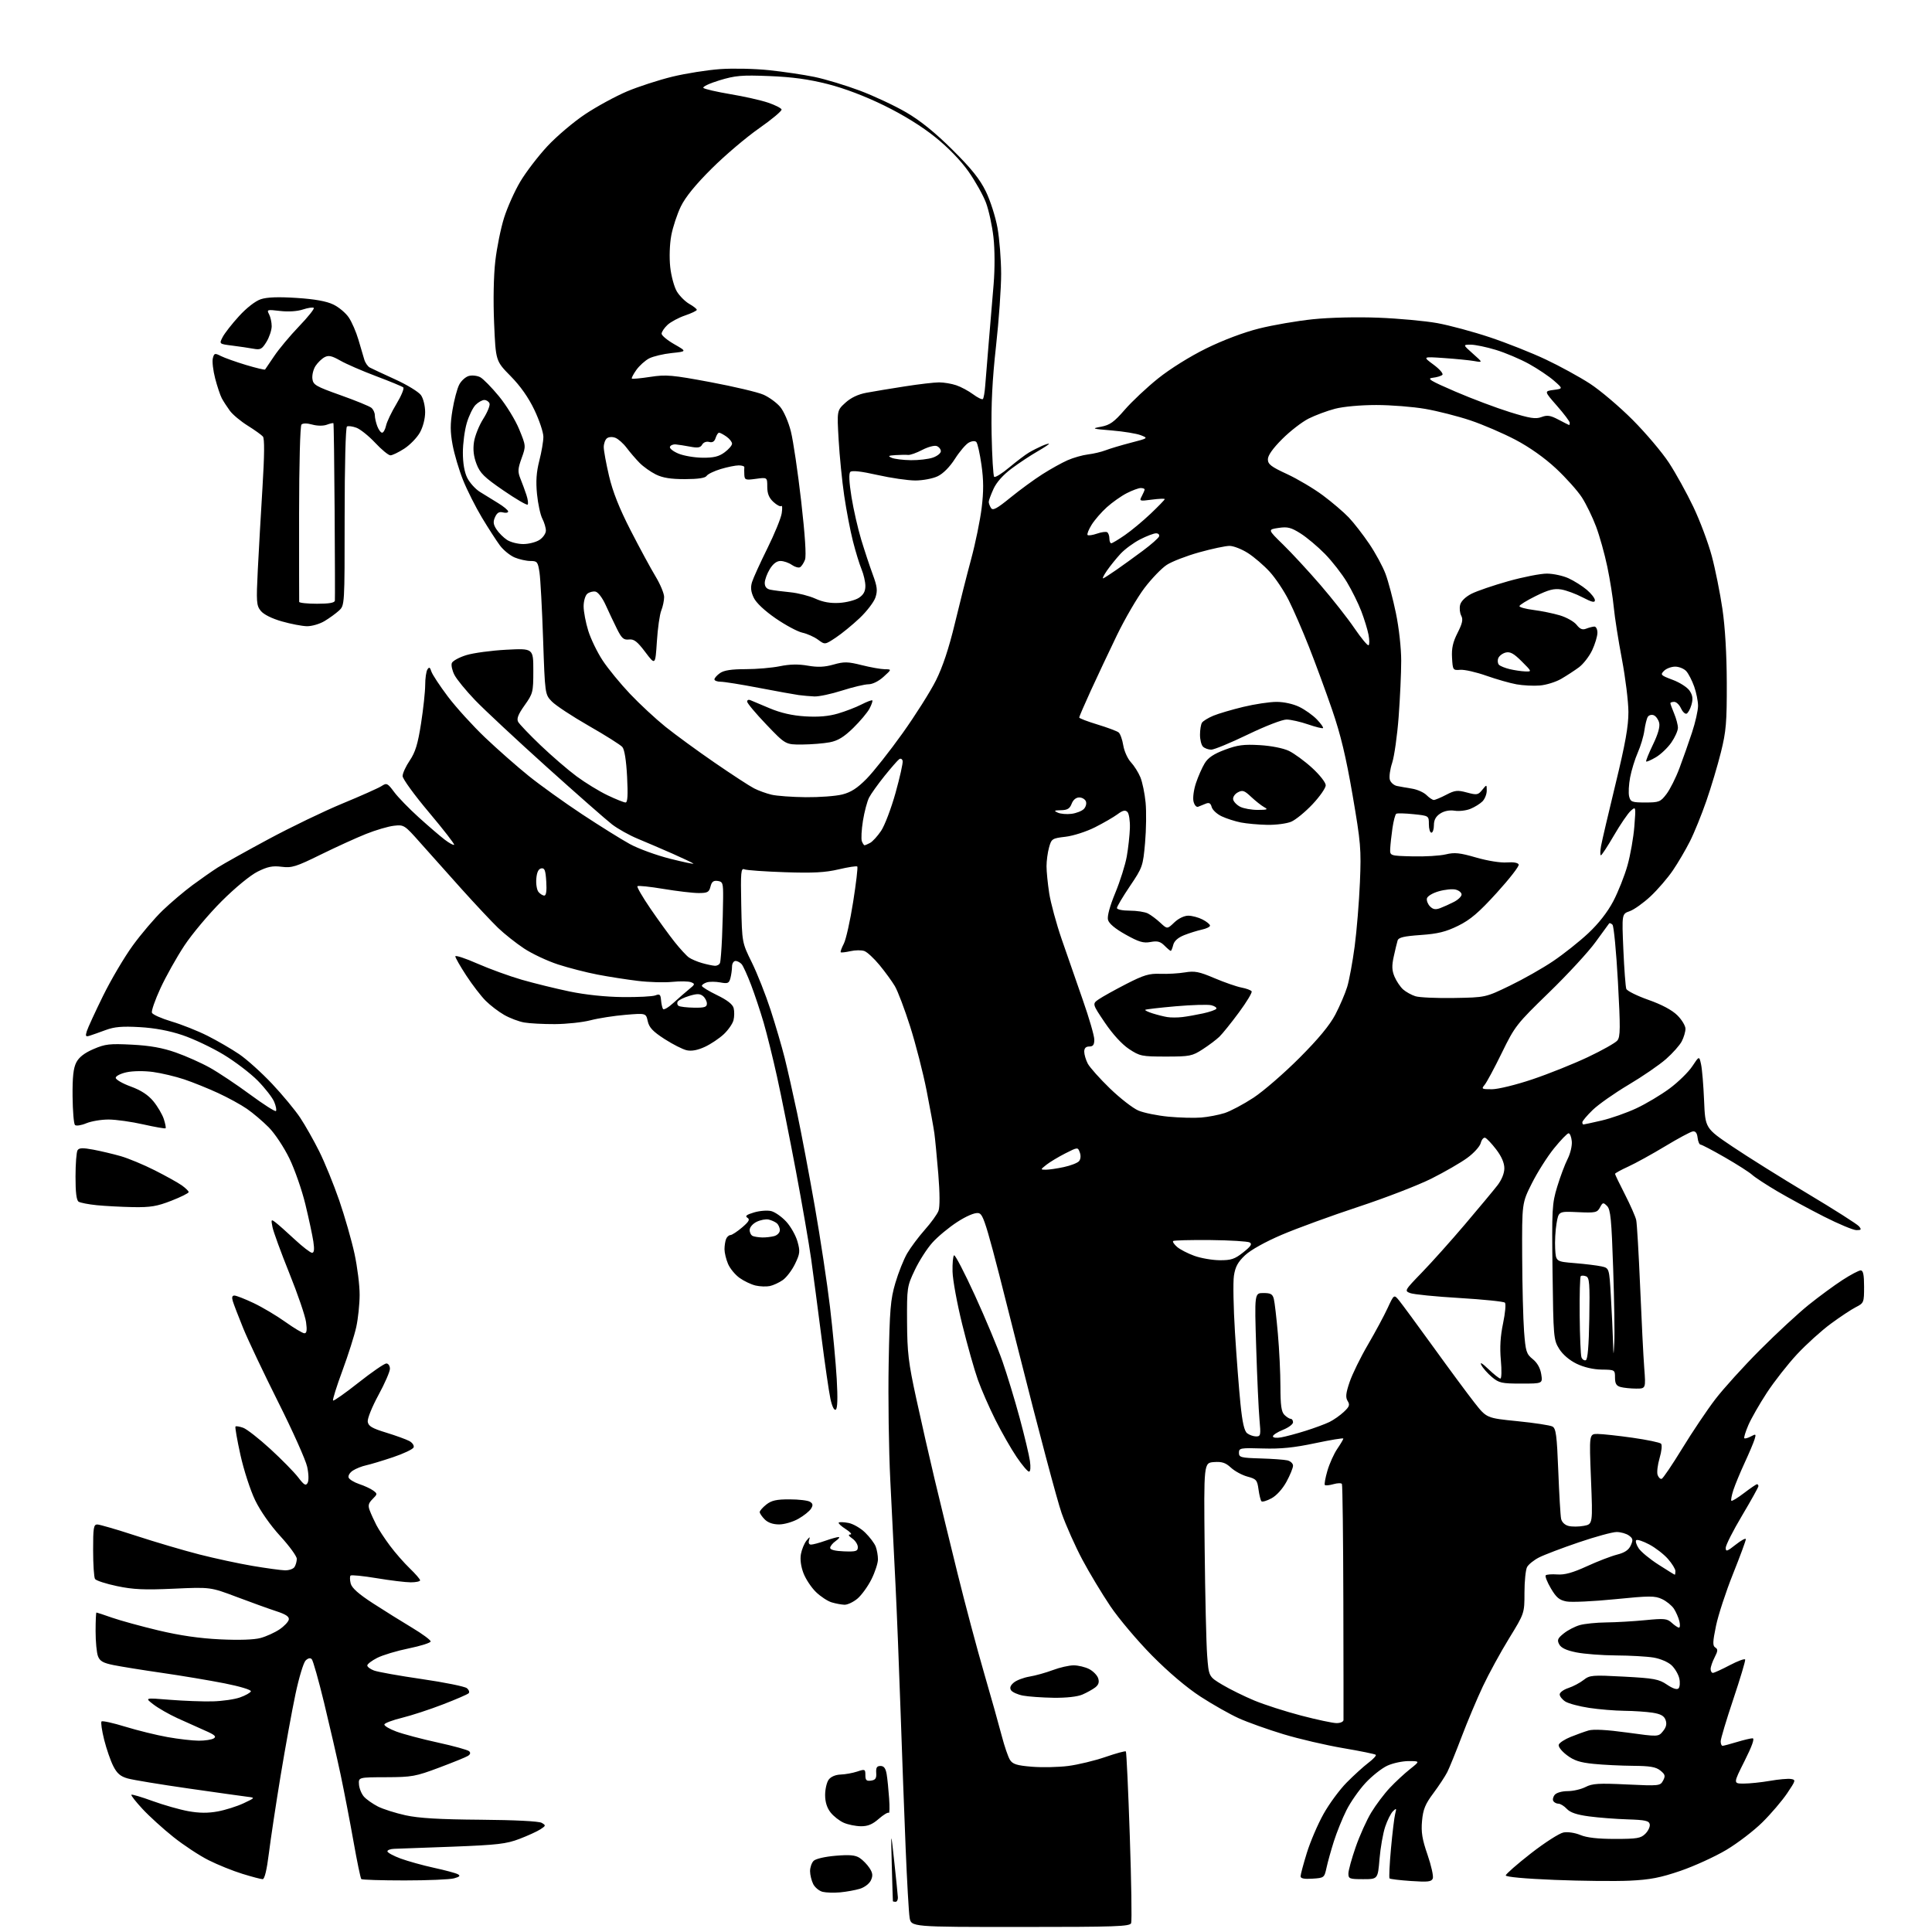 <?xml version="1.0" encoding="UTF-8" standalone="no"?>
<svg 
  version="1.1" 
  xmlns="http://www.w3.org/2000/svg" 
  xmlns:xlink="http://www.w3.org/1999/xlink" 
  xmlns:svg="http://www.w3.org/2000/svg"
  xmlns:rdf="http://www.w3.org/1999/02/22-rdf-syntax-ns#"
  xmlns:cc="http://creativecommons.org/ns#"
  xmlns:dc="http://purl.org/dc/elements/1.1/"
  viewBox="0 0 768 768"
  width="768"
  height="768"
>
<style>svg {background-color: white; }</style>"
<path stroke="none" fill="black" fill-rule="evenodd" d="M405.62,766.00C362.18,766.00 362.18,766.00 361.58,762.25C361.25,760.19 360.54,747.70 360.00,734.50C359.46,721.30 358.55,696.77 357.98,680.00C357.41,663.23 356.51,640.73 355.98,630.00C355.45,619.27 354.52,600.61 353.91,588.52C353.30,576.42 353.01,555.50 353.26,542.02C353.66,520.51 353.98,516.58 355.92,510.00C357.13,505.88 359.25,500.57 360.63,498.21C362.01,495.85 365.16,491.64 367.63,488.85C370.11,486.07 372.55,482.68 373.06,481.34C373.64,479.81 373.61,474.29 372.99,466.70C372.43,459.99 371.73,452.70 371.43,450.50C371.13,448.30 369.74,440.69 368.35,433.58C366.95,426.48 364.01,415.00 361.81,408.08C359.61,401.16 356.87,393.93 355.72,392.00C354.57,390.07 351.84,386.32 349.64,383.65C347.45,380.99 344.74,378.47 343.62,378.06C342.50,377.64 340.01,377.66 338.07,378.10C336.14,378.53 334.40,378.73 334.20,378.54C334.01,378.34 334.56,376.81 335.43,375.13C336.30,373.45 337.97,365.97 339.14,358.51C340.32,351.05 341.06,344.72 340.79,344.45C340.51,344.18 337.19,344.69 333.40,345.58C328.05,346.84 323.24,347.10 312.00,346.72C304.02,346.45 296.79,345.94 295.93,345.58C294.53,345.00 294.39,346.59 294.66,359.81C294.97,374.70 294.97,374.70 298.87,382.60C301.01,386.95 304.37,395.45 306.34,401.50C308.30,407.55 310.81,416.10 311.91,420.50C313.01,424.90 315.25,434.80 316.88,442.50C318.51,450.20 321.66,466.85 323.88,479.50C326.10,492.15 328.82,510.15 329.93,519.50C331.04,528.85 332.24,541.72 332.61,548.11C333.05,555.85 332.93,559.93 332.22,560.36C331.58,560.76 330.75,559.06 330.10,556.01C329.51,553.26 327.89,542.12 326.51,531.25C325.12,520.39 323.30,506.55 322.45,500.50C321.60,494.45 318.87,478.70 316.39,465.50C313.90,452.30 310.53,435.43 308.88,428.00C307.24,420.57 304.84,410.90 303.56,406.50C302.27,402.10 300.04,395.39 298.59,391.58C297.14,387.77 295.46,384.06 294.86,383.33C294.25,382.60 293.14,382.00 292.38,382.00C291.62,382.00 290.99,383.01 290.99,384.25C290.98,385.49 290.69,387.55 290.35,388.84C289.80,390.88 289.30,391.09 286.32,390.53C284.44,390.18 282.03,390.17 280.96,390.51C279.88,390.86 279.00,391.48 279.00,391.89C279.00,392.31 281.72,393.97 285.03,395.58C289.09,397.54 291.26,399.24 291.64,400.75C291.96,401.99 291.93,404.14 291.58,405.54C291.23,406.94 289.49,409.44 287.72,411.11C285.95,412.77 282.57,415.04 280.20,416.14C277.34,417.47 274.93,417.92 273.00,417.50C271.40,417.15 267.42,415.13 264.15,413.02C259.52,410.03 258.04,408.45 257.49,405.95C256.78,402.73 256.78,402.73 248.64,403.41C244.16,403.78 237.90,404.75 234.72,405.58C231.55,406.40 225.18,407.08 220.58,407.10C215.98,407.12 210.48,406.83 208.36,406.45C206.24,406.08 202.67,404.73 200.43,403.45C198.19,402.17 194.87,399.64 193.05,397.81C191.23,395.99 187.77,391.50 185.37,387.82C182.97,384.15 181.00,380.71 181.00,380.17C181.00,379.63 184.94,380.92 189.75,383.04C194.56,385.15 202.51,388.04 207.41,389.46C212.31,390.87 220.86,392.97 226.41,394.13C232.68,395.43 240.67,396.28 247.50,396.35C253.55,396.42 259.41,396.12 260.53,395.68C262.23,395.01 262.59,395.31 262.77,397.53C262.89,398.99 263.24,400.58 263.55,401.08C263.86,401.58 265.77,400.45 267.80,398.58C269.84,396.71 272.62,394.28 274.00,393.17C276.29,391.32 276.35,391.09 274.68,390.44C273.68,390.05 270.33,390.00 267.24,390.31C264.14,390.63 257.99,390.46 253.56,389.92C249.13,389.39 241.90,388.26 237.50,387.41C233.10,386.57 226.04,384.75 221.81,383.38C217.58,382.00 211.50,379.14 208.31,377.03C205.11,374.91 200.47,371.23 197.98,368.84C195.50,366.45 188.98,359.50 183.48,353.39C177.99,347.27 170.61,339.01 167.08,335.03C160.79,327.92 160.58,327.79 156.58,328.25C154.34,328.50 149.35,329.97 145.50,331.51C141.65,333.04 133.55,336.74 127.50,339.71C117.68,344.55 116.01,345.07 111.96,344.56C108.35,344.10 106.39,344.50 102.41,346.48C99.48,347.95 93.55,352.82 88.11,358.24C83.01,363.33 76.33,371.28 73.28,375.90C70.23,380.52 65.97,388.12 63.81,392.79C61.65,397.46 60.12,401.86 60.39,402.58C60.67,403.30 64.18,404.86 68.20,406.06C72.21,407.25 78.65,409.81 82.50,411.75C86.35,413.69 92.00,416.97 95.06,419.04C98.12,421.12 104.02,426.43 108.17,430.84C112.32,435.25 117.34,441.31 119.33,444.31C121.32,447.31 124.73,453.33 126.90,457.69C129.08,462.05 132.65,470.82 134.85,477.18C137.04,483.54 139.77,493.07 140.92,498.36C142.06,503.64 142.98,511.01 142.96,514.73C142.95,518.45 142.34,524.20 141.62,527.50C140.90,530.80 138.42,538.62 136.11,544.87C133.80,551.12 132.13,556.46 132.40,556.73C132.67,557.00 137.22,553.80 142.52,549.61C147.82,545.42 152.80,542.00 153.58,542.00C154.36,542.00 155.00,542.94 155.00,544.10C155.00,545.25 152.94,549.97 150.43,554.58C147.89,559.24 146.00,563.94 146.18,565.16C146.44,566.92 147.88,567.77 153.50,569.49C157.35,570.67 161.50,572.18 162.71,572.83C163.93,573.49 164.70,574.63 164.42,575.36C164.14,576.09 160.44,577.85 156.20,579.27C151.97,580.69 147.15,582.14 145.50,582.49C143.85,582.85 141.50,583.78 140.28,584.57C139.06,585.36 138.30,586.61 138.58,587.36C138.87,588.10 140.77,589.26 142.80,589.94C144.84,590.61 147.32,591.76 148.33,592.50C150.09,593.79 150.08,593.92 148.10,595.90C146.44,597.56 146.22,598.46 147.00,600.49C147.52,601.88 148.71,604.47 149.63,606.26C150.55,608.04 152.99,611.75 155.05,614.50C157.10,617.25 160.63,621.28 162.89,623.45C165.15,625.63 167.00,627.76 167.00,628.20C167.00,628.64 165.33,629.00 163.29,629.00C161.26,629.00 155.17,628.26 149.76,627.36C144.36,626.46 139.67,625.99 139.35,626.32C139.03,626.64 139.05,628.06 139.40,629.46C139.85,631.24 142.52,633.62 148.27,637.35C152.80,640.28 159.82,644.66 163.88,647.09C167.93,649.52 171.22,651.95 171.19,652.50C171.15,653.05 167.25,654.29 162.51,655.26C157.77,656.22 152.12,657.92 149.95,659.03C147.78,660.13 146.00,661.49 146.00,662.05C146.00,662.60 147.20,663.51 148.67,664.06C150.13,664.62 158.70,666.15 167.72,667.46C176.73,668.77 184.77,670.40 185.59,671.08C186.41,671.76 186.73,672.67 186.29,673.10C185.86,673.54 181.25,675.53 176.06,677.53C170.87,679.54 163.58,681.92 159.86,682.84C156.14,683.75 152.96,684.94 152.80,685.47C152.63,686.00 154.75,687.28 157.50,688.30C160.25,689.33 167.68,691.30 174.00,692.68C180.32,694.06 185.95,695.62 186.49,696.14C187.14,696.76 186.97,697.40 185.99,698.01C185.17,698.52 180.00,700.62 174.50,702.68C165.20,706.17 163.72,706.44 153.50,706.47C142.50,706.50 142.50,706.50 142.70,709.37C142.82,710.95 143.72,713.14 144.70,714.23C145.69,715.32 148.18,717.07 150.23,718.12C152.28,719.16 157.23,720.73 161.23,721.61C166.49,722.76 174.71,723.25 191.00,723.37C204.72,723.48 214.21,723.96 215.33,724.61C217.05,725.61 217.02,725.75 214.83,727.18C213.55,728.01 209.80,729.73 206.50,730.99C201.29,732.98 197.79,733.39 180.00,734.08C168.72,734.51 158.26,734.89 156.75,734.93C155.24,734.97 154.00,735.42 154.00,735.93C154.00,736.44 156.36,737.73 159.25,738.80C162.14,739.86 168.10,741.52 172.50,742.48C176.90,743.43 181.17,744.58 181.99,745.03C183.12,745.65 182.76,746.04 180.49,746.67C178.84,747.13 170.00,747.50 160.83,747.50C151.67,747.50 143.92,747.26 143.62,746.96C143.32,746.66 141.92,739.91 140.51,731.96C139.10,724.01 136.80,712.10 135.41,705.50C134.01,698.90 131.06,686.08 128.86,677.00C126.66,667.92 124.44,660.07 123.92,659.54C123.33,658.94 122.43,659.14 121.47,660.10C120.64,660.94 118.83,666.92 117.46,673.41C116.08,679.90 113.43,694.50 111.55,705.85C109.68,717.21 107.58,731.11 106.88,736.75C106.06,743.33 105.18,747.00 104.41,747.00C103.75,747.00 100.13,746.05 96.36,744.88C92.58,743.72 86.52,741.27 82.89,739.44C79.25,737.61 72.95,733.46 68.89,730.21C64.82,726.97 59.32,721.97 56.65,719.09C53.98,716.22 51.99,713.68 52.23,713.44C52.46,713.21 56.25,714.33 60.64,715.93C65.04,717.53 71.43,719.35 74.84,719.97C79.21,720.76 82.67,720.79 86.57,720.07C89.61,719.51 94.21,718.05 96.80,716.84C101.46,714.64 101.47,714.62 98.50,714.26C96.85,714.06 86.28,712.58 75.00,710.96C63.72,709.34 52.81,707.55 50.75,706.96C47.89,706.16 46.52,704.98 45.04,702.07C43.96,699.97 42.33,695.25 41.41,691.59C40.49,687.92 40.02,684.65 40.36,684.30C40.71,683.96 44.97,684.90 49.84,686.40C54.72,687.89 62.26,689.75 66.60,690.52C70.95,691.30 76.53,691.94 79.00,691.95C81.47,691.96 84.17,691.55 84.98,691.03C86.13,690.30 85.35,689.60 81.48,687.92C78.74,686.72 73.80,684.50 70.50,682.99C67.20,681.47 62.92,679.03 61.00,677.55C57.50,674.87 57.50,674.87 67.50,675.69C73.00,676.13 80.65,676.42 84.50,676.32C88.35,676.23 93.27,675.52 95.44,674.74C97.61,673.97 99.54,672.88 99.73,672.32C99.92,671.74 95.34,670.36 89.28,669.16C83.35,667.99 72.20,666.12 64.50,665.01C56.80,663.90 48.11,662.50 45.19,661.91C40.97,661.06 39.69,660.33 38.94,658.35C38.42,656.99 38.00,652.52 38.00,648.43C38.00,644.35 38.15,641.00 38.34,641.00C38.53,641.00 41.34,641.93 44.59,643.07C47.84,644.20 56.12,646.48 63.00,648.12C71.49,650.14 79.35,651.28 87.50,651.67C95.06,652.03 101.02,651.83 103.60,651.12C105.85,650.51 109.23,648.97 111.09,647.72C112.96,646.46 114.63,644.70 114.80,643.81C115.02,642.64 113.64,641.72 109.80,640.47C106.89,639.52 99.81,636.97 94.07,634.80C83.64,630.87 83.64,630.87 69.07,631.53C57.32,632.06 52.95,631.86 46.50,630.50C42.10,629.58 38.17,628.30 37.77,627.66C37.36,627.02 37.02,621.89 37.02,616.25C37.00,607.34 37.22,606.00 38.67,606.00C39.59,606.00 46.54,608.03 54.13,610.51C61.71,612.99 73.00,616.32 79.21,617.91C85.42,619.50 94.95,621.55 100.39,622.47C105.84,623.39 111.62,624.18 113.24,624.23C114.86,624.27 116.59,623.68 117.08,622.90C117.57,622.13 117.98,620.67 117.98,619.66C117.99,618.65 115.05,614.60 111.44,610.66C107.50,606.37 103.49,600.65 101.43,596.38C99.53,592.45 96.91,584.39 95.58,578.38C94.26,572.40 93.37,567.30 93.61,567.06C93.85,566.82 95.22,567.05 96.66,567.56C98.11,568.08 102.97,571.88 107.46,576.00C111.95,580.12 116.93,585.19 118.52,587.26C120.89,590.36 121.56,590.75 122.28,589.47C122.78,588.56 122.72,585.90 122.11,583.08C121.54,580.42 116.36,568.85 110.60,557.37C104.85,545.89 98.58,532.67 96.68,528.00C94.78,523.33 92.92,518.49 92.55,517.25C92.08,515.71 92.28,515.00 93.18,515.00C93.91,515.00 97.33,516.34 100.78,517.97C104.24,519.61 109.92,522.98 113.41,525.47C116.90,527.96 120.32,530.00 121.01,530.00C121.93,530.00 122.11,528.78 121.66,525.55C121.33,523.11 118.34,514.36 115.01,506.12C111.69,497.87 108.68,489.63 108.32,487.81C107.70,484.67 107.76,484.57 109.58,485.97C110.64,486.77 114.05,489.81 117.18,492.72C120.30,495.62 123.39,498.00 124.04,498.00C124.88,498.00 125.03,496.69 124.56,493.52C124.19,491.06 122.77,484.42 121.40,478.77C120.04,473.12 117.17,464.90 115.04,460.50C112.87,456.04 109.24,450.57 106.83,448.14C104.45,445.74 100.55,442.43 98.17,440.79C95.80,439.14 90.62,436.31 86.67,434.49C82.73,432.67 76.68,430.23 73.23,429.07C69.79,427.92 64.22,426.59 60.86,426.13C57.32,425.65 52.91,425.69 50.37,426.23C47.96,426.74 46.00,427.74 46.00,428.45C46.00,429.15 48.68,430.71 51.96,431.90C56.06,433.40 58.86,435.23 60.96,437.76C62.63,439.79 64.49,442.95 65.10,444.79C65.70,446.63 66.03,448.30 65.82,448.51C65.62,448.71 61.64,448.02 56.97,446.97C52.31,445.91 46.12,445.04 43.22,445.03C40.31,445.01 36.30,445.69 34.29,446.52C32.29,447.36 30.26,447.66 29.80,447.20C29.33,446.73 28.91,441.63 28.85,435.86C28.78,428.12 29.17,424.57 30.33,422.33C31.40,420.25 33.57,418.57 37.17,417.02C41.84,415.01 43.57,414.82 52.47,415.27C59.65,415.64 64.60,416.53 69.87,418.38C73.92,419.80 80.05,422.53 83.47,424.45C86.90,426.37 94.07,431.15 99.40,435.08C104.74,439.01 109.36,441.97 109.69,441.65C110.01,441.33 109.70,439.69 109.00,438.01C108.31,436.33 105.37,432.55 102.48,429.61C99.59,426.67 93.45,421.99 88.83,419.20C84.22,416.42 76.88,412.94 72.52,411.48C67.28,409.72 61.53,408.64 55.55,408.30C48.56,407.90 45.47,408.17 42.00,409.46C39.52,410.38 36.66,411.39 35.64,411.71C34.06,412.20 33.88,411.93 34.51,409.90C34.92,408.58 37.82,402.28 40.95,395.90C44.09,389.52 49.39,380.52 52.75,375.90C56.10,371.28 61.47,364.98 64.67,361.90C67.88,358.82 73.20,354.31 76.50,351.87C79.80,349.43 84.30,346.29 86.50,344.88C88.70,343.47 97.77,338.40 106.66,333.62C115.55,328.83 128.82,322.43 136.16,319.40C143.50,316.37 150.48,313.25 151.68,312.47C153.71,311.14 154.05,311.30 156.68,314.84C158.23,316.93 162.65,321.48 166.50,324.95C170.35,328.43 174.97,332.40 176.78,333.78C178.58,335.15 180.26,336.07 180.52,335.81C180.78,335.56 176.27,329.76 170.52,322.92C164.76,316.09 160.04,309.60 160.04,308.50C160.04,307.40 161.32,304.61 162.89,302.30C165.10,299.03 166.10,295.77 167.37,287.61C168.27,281.84 169.01,274.96 169.02,272.31C169.02,269.67 169.42,266.88 169.91,266.12C170.59,265.04 170.93,265.21 171.47,266.92C171.85,268.12 174.81,272.61 178.04,276.90C181.28,281.19 187.93,288.51 192.82,293.17C197.71,297.82 205.49,304.68 210.11,308.40C214.72,312.12 224.30,318.99 231.39,323.68C238.48,328.36 247.03,333.69 250.39,335.53C253.75,337.37 260.92,339.98 266.33,341.35C271.74,342.71 275.92,343.59 275.64,343.30C275.35,343.01 271.60,341.23 267.31,339.33C263.01,337.44 256.80,334.78 253.50,333.41C250.20,332.05 245.62,329.49 243.31,327.72C241.01,325.95 229.31,315.67 217.31,304.87C205.32,294.07 192.53,282.15 188.90,278.37C185.27,274.59 181.56,270.07 180.66,268.31C179.75,266.56 179.28,264.43 179.61,263.57C179.94,262.72 182.52,261.30 185.35,260.43C188.18,259.56 195.34,258.59 201.25,258.28C212.00,257.72 212.00,257.72 212.00,266.61C212.00,275.16 211.86,275.70 208.53,280.38C205.99,283.96 205.31,285.70 205.96,286.93C206.45,287.84 210.47,292.05 214.89,296.27C219.31,300.49 225.75,306.05 229.21,308.61C232.67,311.17 238.20,314.56 241.50,316.13C244.80,317.71 248.02,319.00 248.66,319.00C249.49,319.00 249.66,316.14 249.28,308.75C248.94,302.27 248.25,297.93 247.39,296.94C246.65,296.09 240.65,292.30 234.05,288.53C227.45,284.75 220.84,280.39 219.35,278.84C216.64,276.02 216.64,276.02 215.89,254.08C215.48,242.02 214.84,230.09 214.46,227.57C213.82,223.34 213.55,223.00 210.85,223.00C209.25,223.00 206.43,222.37 204.60,221.61C202.76,220.84 200.13,218.70 198.75,216.86C197.37,215.01 194.16,210.04 191.61,205.81C189.07,201.58 185.67,194.83 184.06,190.81C182.45,186.79 180.59,180.50 179.91,176.83C178.95,171.62 178.94,168.57 179.87,162.98C180.52,159.03 181.72,154.50 182.54,152.91C183.36,151.33 185.11,149.76 186.43,149.43C187.74,149.10 189.76,149.34 190.92,149.96C192.08,150.58 195.41,153.97 198.32,157.50C201.23,161.03 204.85,166.92 206.36,170.60C209.10,177.28 209.10,177.28 207.34,182.17C205.83,186.36 205.77,187.52 206.88,190.28C207.60,192.05 208.67,194.96 209.26,196.75C209.85,198.54 210.07,200.26 209.75,200.59C209.42,200.91 205.09,198.38 200.12,194.97C192.48,189.73 190.82,188.10 189.42,184.43C188.27,181.41 187.96,178.74 188.42,175.67C188.79,173.25 190.44,169.12 192.10,166.50C193.76,163.89 194.88,161.13 194.59,160.37C194.30,159.62 193.37,159.00 192.53,159.00C191.69,159.00 190.12,159.88 189.06,160.94C187.99,162.01 186.41,165.25 185.56,168.13C184.70,171.01 184.00,176.32 184.00,179.93C184.00,184.19 184.62,187.72 185.75,189.98C186.71,191.89 188.94,194.37 190.69,195.48C192.45,196.59 195.71,198.60 197.94,199.95C200.17,201.30 202.00,202.81 202.00,203.32C202.00,203.82 201.07,203.99 199.94,203.70C198.45,203.30 197.59,203.81 196.80,205.54C195.95,207.41 196.07,208.46 197.37,210.45C198.28,211.83 200.16,213.71 201.55,214.62C202.93,215.53 205.84,216.27 208.00,216.27C210.16,216.27 213.07,215.53 214.47,214.61C215.86,213.70 217.00,212.04 217.00,210.93C217.00,209.81 216.36,207.67 215.58,206.16C214.80,204.65 213.85,200.26 213.47,196.41C212.97,191.32 213.22,187.69 214.39,183.12C215.28,179.67 216.00,175.40 216.00,173.64C216.00,171.88 214.40,167.08 212.44,162.97C210.08,158.02 206.88,153.47 202.97,149.50C197.06,143.50 197.06,143.50 196.42,128.50C196.03,119.47 196.22,109.63 196.89,103.79C197.50,98.45 199.08,90.67 200.40,86.51C201.72,82.35 204.61,75.90 206.83,72.18C209.04,68.46 213.85,62.17 217.51,58.21C221.18,54.25 227.97,48.49 232.59,45.41C237.22,42.33 244.72,38.25 249.25,36.33C253.79,34.42 261.90,31.79 267.27,30.48C272.64,29.18 281.19,27.83 286.27,27.47C291.35,27.11 300.10,27.30 305.73,27.90C311.36,28.49 319.46,29.69 323.73,30.57C328.00,31.45 336.11,33.90 341.75,36.01C347.39,38.13 355.72,42.03 360.25,44.68C365.88,47.97 371.71,52.68 378.58,59.50C386.13,66.99 389.47,71.15 391.88,76.08C393.66,79.70 395.74,86.23 396.52,90.58C397.30,94.94 397.95,103.12 397.97,108.77C397.98,114.42 397.07,127.40 395.93,137.62C394.45,150.92 393.96,160.82 394.18,172.52C394.36,181.49 394.82,189.15 395.20,189.54C395.59,189.92 398.29,188.25 401.20,185.81C404.12,183.38 407.62,180.72 409.00,179.91C410.38,179.09 412.74,177.89 414.25,177.23C415.76,176.58 417.00,176.22 417.00,176.43C417.00,176.64 414.86,178.04 412.25,179.54C409.64,181.04 405.09,184.05 402.15,186.24C398.75,188.77 396.12,191.72 394.93,194.35C393.89,196.63 393.04,198.95 393.04,199.50C393.03,200.05 393.44,201.14 393.94,201.93C394.66,203.07 396.22,202.24 401.67,197.80C405.43,194.74 411.15,190.56 414.38,188.51C417.61,186.45 422.11,183.95 424.38,182.95C426.65,181.95 430.30,180.91 432.50,180.64C434.70,180.38 437.85,179.63 439.50,178.99C441.15,178.35 445.65,177.00 449.50,176.00C456.45,174.20 456.48,174.18 453.50,173.01C451.85,172.36 446.68,171.51 442.00,171.12C434.04,170.46 433.77,170.36 437.72,169.62C441.20,168.97 442.86,167.78 447.10,162.89C449.93,159.62 455.90,154.01 460.37,150.43C465.14,146.61 473.05,141.67 479.50,138.50C486.19,135.21 494.42,132.11 500.50,130.59C506.00,129.21 515.64,127.55 521.93,126.90C528.61,126.21 539.42,125.96 547.93,126.29C555.94,126.60 566.47,127.57 571.32,128.44C576.17,129.32 585.60,131.86 592.27,134.09C598.95,136.32 608.93,140.28 614.45,142.89C619.98,145.49 627.88,149.82 632.00,152.49C636.12,155.17 643.79,161.67 649.03,166.93C654.27,172.19 660.75,179.86 663.44,183.97C666.13,188.08 670.49,195.96 673.12,201.47C675.76,206.99 679.05,215.78 680.45,221.00C681.85,226.22 683.75,235.68 684.68,242.00C685.76,249.31 686.39,260.06 686.42,271.50C686.46,287.18 686.16,290.72 684.10,299.00C682.80,304.23 680.19,312.97 678.29,318.43C676.39,323.90 673.47,331.10 671.78,334.43C670.10,337.77 667.05,342.98 664.99,346.00C662.94,349.02 658.94,353.66 656.11,356.31C653.28,358.95 649.55,361.61 647.83,362.21C644.70,363.30 644.70,363.30 645.31,377.47C645.65,385.27 646.18,392.30 646.48,393.10C646.79,393.90 650.74,395.86 655.27,397.46C660.58,399.33 664.65,401.51 666.75,403.58C668.54,405.35 670.00,407.77 670.00,408.95C670.00,410.13 669.34,412.38 668.53,413.94C667.73,415.49 664.91,418.67 662.28,420.98C659.65,423.30 652.94,427.91 647.36,431.22C641.78,434.54 635.37,439.05 633.11,441.24C630.85,443.44 629.00,445.63 629.00,446.12C629.00,446.60 629.20,447.00 629.44,447.00C629.68,447.00 632.93,446.29 636.66,445.43C640.40,444.56 646.61,442.38 650.48,440.57C654.34,438.77 660.30,435.21 663.72,432.67C667.14,430.13 671.18,426.17 672.70,423.88C675.46,419.71 675.46,419.71 676.20,423.10C676.61,424.97 677.15,431.45 677.40,437.50C677.86,448.50 677.86,448.50 688.68,455.79C694.63,459.80 708.10,468.23 718.60,474.51C729.11,480.80 738.28,486.63 738.97,487.47C740.05,488.77 739.90,489.00 737.96,489.00C736.70,489.00 730.91,486.58 725.09,483.63C719.26,480.68 710.90,476.14 706.50,473.55C702.10,470.96 697.60,468.01 696.50,467.00C695.40,465.99 690.53,462.88 685.67,460.08C680.82,457.29 676.46,455.00 675.99,455.00C675.52,455.00 674.99,453.76 674.82,452.25C674.60,450.37 673.99,449.58 672.88,449.77C671.98,449.91 667.03,452.57 661.88,455.68C656.72,458.79 650.14,462.42 647.25,463.74C644.36,465.06 642.00,466.36 642.00,466.63C642.00,466.90 643.77,470.58 645.94,474.81C648.10,479.04 650.12,483.62 650.42,485.00C650.72,486.38 651.42,498.30 651.98,511.50C652.53,524.70 653.26,539.21 653.61,543.75C654.24,552.00 654.24,552.00 650.37,551.99C648.24,551.98 645.49,551.70 644.25,551.37C642.53,550.91 642.00,550.03 641.99,547.63C641.99,544.53 641.94,544.50 636.67,544.43C633.34,544.38 629.63,543.52 626.72,542.11C623.86,540.72 621.20,538.44 619.79,536.18C617.58,532.63 617.49,531.59 617.16,505.71C616.85,480.49 616.96,478.50 619.02,471.72C620.22,467.76 622.08,462.80 623.16,460.69C624.24,458.57 624.98,455.43 624.81,453.68C624.64,451.93 624.07,450.50 623.54,450.50C623.02,450.50 620.41,453.20 617.74,456.50C615.07,459.80 611.12,466.04 608.95,470.37C605.00,478.23 605.00,478.23 605.09,499.37C605.13,510.99 605.48,524.45 605.84,529.27C606.45,537.26 606.76,538.23 609.29,540.27C611.08,541.71 612.28,543.83 612.66,546.25C613.26,550.00 613.26,550.00 604.71,550.00C596.95,550.00 595.87,549.76 593.05,547.39C591.35,545.96 589.46,543.82 588.86,542.64C588.15,541.27 589.16,541.84 591.67,544.25C593.82,546.31 595.96,548.00 596.43,548.00C596.90,548.00 596.98,544.71 596.61,540.68C596.15,535.61 596.43,531.11 597.50,526.01C598.35,521.96 598.68,518.28 598.23,517.83C597.78,517.38 589.67,516.55 580.21,515.98C570.74,515.42 561.91,514.54 560.59,514.03C558.23,513.14 558.33,512.95 565.19,505.87C569.05,501.89 576.78,493.26 582.36,486.69C587.93,480.13 593.74,473.16 595.25,471.20C596.95,469.00 598.00,466.41 598.00,464.40C598.00,462.28 596.88,459.69 594.75,456.91C592.96,454.57 590.99,452.49 590.37,452.28C589.75,452.08 588.96,453.02 588.62,454.37C588.28,455.72 585.87,458.39 583.25,460.29C580.64,462.20 574.23,465.90 569.00,468.52C563.77,471.14 550.73,476.18 540.00,479.72C529.27,483.26 515.58,488.26 509.56,490.83C502.93,493.66 497.16,496.88 494.91,499.00C492.06,501.69 491.04,503.58 490.50,507.15C490.12,509.70 490.31,519.82 490.92,529.64C491.53,539.46 492.51,552.23 493.10,558.00C493.86,565.52 494.62,568.85 495.77,569.75C496.66,570.44 498.26,571.00 499.33,571.00C501.14,571.00 501.24,570.49 500.66,564.25C500.32,560.54 499.73,547.71 499.36,535.75C498.68,514.00 498.68,514.00 502.23,514.00C505.13,514.00 505.89,514.43 506.37,516.36C506.70,517.65 507.42,523.84 507.97,530.11C508.53,536.37 508.99,545.86 508.99,551.18C509.00,558.64 509.36,561.22 510.57,562.43C511.44,563.29 512.56,564.00 513.07,564.00C513.58,564.00 514.00,564.63 514.00,565.39C514.00,566.16 512.20,567.50 510.00,568.38C507.80,569.26 506.00,570.43 506.00,570.97C506.00,571.53 507.40,571.71 509.25,571.38C511.04,571.07 515.42,569.90 519.00,568.77C522.58,567.65 526.85,566.06 528.50,565.25C530.15,564.44 532.71,562.64 534.18,561.26C536.42,559.18 536.67,558.45 535.71,556.91C534.81,555.47 534.98,553.84 536.50,549.36C537.57,546.22 540.83,539.56 543.75,534.57C546.66,529.58 550.20,523.02 551.59,520.00C554.14,514.50 554.14,514.50 556.19,517.00C557.31,518.38 563.44,526.70 569.80,535.50C576.15,544.30 583.51,554.25 586.15,557.61C590.94,563.71 590.94,563.71 603.19,564.94C609.93,565.61 616.19,566.57 617.11,567.06C618.53,567.82 618.88,570.50 619.44,584.73C619.80,593.95 620.30,602.51 620.56,603.73C620.84,605.07 622.03,606.22 623.52,606.59C624.89,606.94 627.62,606.92 629.59,606.55C633.16,605.88 633.16,605.88 632.44,587.94C631.72,570.00 631.72,570.00 635.11,570.02C636.98,570.03 643.20,570.71 648.95,571.52C654.70,572.34 659.80,573.40 660.28,573.88C660.78,574.38 660.53,576.85 659.71,579.63C658.92,582.31 658.57,585.32 658.93,586.32C659.29,587.33 660.01,588.02 660.54,587.86C661.07,587.71 664.75,582.26 668.73,575.76C672.70,569.26 678.61,560.47 681.86,556.22C685.11,551.98 693.11,543.14 699.64,536.60C706.16,530.05 714.88,521.99 719.00,518.68C723.12,515.37 729.16,510.94 732.41,508.83C735.65,506.73 738.92,505.00 739.66,505.00C740.64,505.00 741.00,506.72 741.00,511.47C741.00,517.77 740.91,517.99 737.75,519.60C735.96,520.51 731.47,523.48 727.77,526.21C724.07,528.93 718.03,534.39 714.36,538.33C710.69,542.27 705.29,549.16 702.36,553.63C699.43,558.10 696.12,563.90 694.99,566.52C693.87,569.14 693.15,571.48 693.39,571.72C693.63,571.96 694.81,571.64 696.01,571.00C698.02,569.92 698.13,570.01 697.47,572.16C697.08,573.45 695.30,577.65 693.52,581.50C691.74,585.35 689.73,590.22 689.04,592.32C688.36,594.42 688.00,596.33 688.24,596.58C688.49,596.82 690.76,595.44 693.28,593.51C695.81,591.58 698.13,590.00 698.44,590.00C698.75,590.00 699.00,590.35 699.00,590.77C699.00,591.19 696.07,596.45 692.50,602.46C688.92,608.47 686.00,614.24 686.00,615.28C686.00,616.92 686.53,616.75 690.00,614.00C692.20,612.26 694.00,611.30 694.00,611.86C694.00,612.43 691.70,618.65 688.88,625.70C686.06,632.74 683.03,642.01 682.14,646.29C680.81,652.74 680.76,654.23 681.86,654.91C682.95,655.59 682.90,656.29 681.59,658.82C680.72,660.51 680.00,662.60 680.00,663.45C680.00,664.30 680.40,665.00 680.90,665.00C681.39,665.00 684.42,663.62 687.63,661.93C690.83,660.25 693.58,659.24 693.73,659.70C693.89,660.16 691.76,667.26 689.01,675.48C686.25,683.70 684.00,691.23 684.00,692.21C684.00,693.20 684.34,694.00 684.75,693.99C685.16,693.98 687.71,693.31 690.41,692.49C693.11,691.67 695.93,691.00 696.67,691.00C697.57,691.00 696.51,694.00 693.50,700.00C688.98,709.00 688.98,709.00 693.16,709.00C695.46,709.00 700.14,708.51 703.56,707.92C706.98,707.32 710.74,706.98 711.91,707.17C713.94,707.48 713.87,707.75 710.40,712.89C708.40,715.85 703.98,721.03 700.58,724.39C697.19,727.75 690.72,732.70 686.22,735.38C681.71,738.06 673.52,741.80 668.02,743.69C660.00,746.43 655.97,747.21 647.76,747.60C642.12,747.86 628.73,747.72 618.00,747.29C606.18,746.81 598.52,746.11 598.56,745.50C598.59,744.96 603.09,741.02 608.56,736.75C614.03,732.49 619.85,728.75 621.50,728.44C623.22,728.12 626.09,728.55 628.22,729.44C630.75,730.50 635.14,731.00 641.97,731.00C650.77,731.00 652.25,730.75 654.06,728.94C655.20,727.80 655.98,726.12 655.80,725.19C655.53,723.79 654.03,723.45 646.99,723.23C642.32,723.08 635.41,722.55 631.64,722.04C626.82,721.40 624.20,720.52 622.85,719.07C621.79,717.93 620.29,717.00 619.52,717.00C618.75,717.00 617.83,716.53 617.47,715.96C617.12,715.38 617.37,714.26 618.04,713.46C618.72,712.63 620.95,712.00 623.17,712.00C625.33,712.00 628.53,711.26 630.28,710.36C632.96,708.97 635.51,708.81 646.70,709.35C659.59,709.96 659.97,709.92 661.10,707.81C662.09,705.96 661.93,705.36 660.02,703.82C658.26,702.39 655.93,701.99 649.14,701.94C644.39,701.90 637.35,701.56 633.49,701.17C628.03,700.62 625.67,699.85 622.80,697.66C620.69,696.05 619.34,694.28 619.64,693.50C619.92,692.76 622.03,691.39 624.33,690.46C626.62,689.53 629.84,688.37 631.47,687.89C633.41,687.32 638.71,687.60 646.83,688.72C659.23,690.43 659.23,690.43 661.07,688.17C662.37,686.56 662.66,685.27 662.09,683.70C661.49,682.07 660.15,681.33 656.89,680.82C654.47,680.45 649.44,680.11 645.69,680.07C641.95,680.03 635.65,679.51 631.69,678.91C627.74,678.31 623.49,677.18 622.25,676.39C621.01,675.60 620.00,674.32 620.00,673.55C620.00,672.78 621.55,671.64 623.44,671.02C625.33,670.40 628.05,668.96 629.49,667.83C631.96,665.89 632.90,665.81 645.57,666.49C657.55,667.13 659.42,667.48 662.65,669.67C664.98,671.24 666.62,671.78 667.24,671.16C667.77,670.63 667.91,668.86 667.55,667.22C667.19,665.59 665.80,663.22 664.47,661.97C663.08,660.67 659.99,659.35 657.27,658.90C654.65,658.47 647.96,658.09 642.42,658.06C636.87,658.03 629.76,657.48 626.62,656.85C622.67,656.06 620.58,655.08 619.82,653.67C618.90,651.94 619.17,651.27 621.62,649.31C623.20,648.03 626.08,646.54 628.00,646.00C629.92,645.46 634.65,644.98 638.50,644.94C642.35,644.90 649.33,644.50 654.00,644.04C661.64,643.29 662.71,643.40 664.56,645.10C665.70,646.15 666.99,647.00 667.42,647.00C667.86,647.00 667.92,645.83 667.56,644.40C667.20,642.96 666.23,640.75 665.40,639.48C664.56,638.21 662.45,636.49 660.69,635.67C657.84,634.32 655.82,634.33 641.90,635.72C633.32,636.58 624.69,636.98 622.73,636.61C619.85,636.07 618.64,635.05 616.49,631.39C615.02,628.89 614.11,626.56 614.45,626.21C614.80,625.87 616.88,625.71 619.08,625.87C621.97,626.08 625.20,625.18 630.79,622.62C635.03,620.67 640.43,618.59 642.79,617.99C645.84,617.22 647.43,616.15 648.25,614.34C649.25,612.16 649.14,611.57 647.52,610.39C646.47,609.63 644.27,609.00 642.63,609.00C640.98,609.00 634.21,610.85 627.57,613.11C620.94,615.36 613.83,618.07 611.79,619.11C609.74,620.15 607.60,621.88 607.03,622.94C606.47,624.00 606.00,628.57 606.00,633.09C606.00,641.32 606.00,641.32 599.89,651.27C596.52,656.74 591.83,665.33 589.46,670.36C587.09,675.39 583.29,684.41 581.02,690.41C578.74,696.41 576.18,702.71 575.33,704.41C574.47,706.11 571.97,709.90 569.78,712.84C566.54,717.18 565.70,719.25 565.28,723.84C564.88,728.32 565.33,731.13 567.47,737.31C568.95,741.61 569.89,745.84 569.56,746.71C569.05,748.03 567.65,748.19 560.90,747.73C556.47,747.43 552.63,746.97 552.37,746.70C552.11,746.44 552.36,741.12 552.93,734.87C553.50,728.61 554.25,722.38 554.61,721.00C555.19,718.76 555.10,718.66 553.72,720.00C552.88,720.83 551.48,723.62 550.62,726.20C549.76,728.79 548.75,734.53 548.38,738.95C547.71,747.00 547.71,747.00 541.86,747.00C536.45,747.00 536.00,746.83 536.01,744.75C536.02,743.51 537.32,738.78 538.91,734.22C540.49,729.67 543.28,723.48 545.11,720.47C546.94,717.45 550.25,713.06 552.46,710.71C554.68,708.35 558.30,704.99 560.50,703.25C564.50,700.07 564.50,700.07 560.00,700.06C557.52,700.05 553.70,700.87 551.50,701.88C549.30,702.88 545.40,705.97 542.83,708.73C540.26,711.49 536.83,716.39 535.22,719.62C533.60,722.86 531.35,728.42 530.22,732.00C529.09,735.58 527.77,740.30 527.30,742.50C526.45,746.42 526.34,746.51 521.72,746.80C518.44,747.02 517.00,746.73 517.00,745.86C517.00,745.17 518.12,740.98 519.49,736.55C520.86,732.12 523.83,725.18 526.10,721.12C528.36,717.06 532.53,711.40 535.36,708.55C538.19,705.69 542.06,702.17 543.97,700.73C545.88,699.29 547.19,697.86 546.89,697.56C546.60,697.26 540.76,696.07 533.93,694.91C527.09,693.75 516.40,691.26 510.16,689.37C503.92,687.48 495.94,684.63 492.41,683.03C488.88,681.43 482.06,677.57 477.25,674.45C471.80,670.92 464.54,664.77 457.98,658.14C452.20,652.29 444.73,643.45 441.39,638.50C438.06,633.55 433.04,625.23 430.26,620.00C427.47,614.77 423.76,606.45 422.01,601.50C420.26,596.55 412.61,567.75 405.00,537.50C391.80,485.03 391.06,482.49 388.81,482.21C387.38,482.03 384.09,483.44 380.47,485.79C377.19,487.92 372.76,491.59 370.64,493.96C368.51,496.32 365.36,501.23 363.64,504.88C360.57,511.35 360.50,511.81 360.57,525.50C360.64,537.67 361.11,541.66 364.24,556.00C366.21,565.08 369.49,579.48 371.52,588.00C373.56,596.52 377.66,613.40 380.65,625.50C383.64,637.60 388.37,655.38 391.17,665.00C393.97,674.62 397.13,685.88 398.20,690.00C399.27,694.12 400.75,698.44 401.49,699.60C402.59,701.30 404.22,701.81 410.17,702.30C414.20,702.63 420.70,702.50 424.61,702.00C428.52,701.50 435.18,699.89 439.42,698.43C443.65,696.97 447.31,695.97 447.55,696.22C447.79,696.46 448.50,711.57 449.11,729.80C449.73,748.03 449.97,763.63 449.65,764.47C449.14,765.81 443.67,766.00 405.62,766.00zM356.00,756.00C355.45,756.00 354.97,755.89 354.94,755.75C354.90,755.61 354.71,749.20 354.50,741.50C354.13,727.50 354.13,727.50 355.48,740.00C356.23,746.88 356.87,753.29 356.92,754.25C356.96,755.21 356.55,756.00 356.00,756.00zM334.00,752.24C331.52,752.46 328.38,752.37 327.01,752.03C325.64,751.69 323.96,750.31 323.27,748.96C322.59,747.61 322.02,745.29 322.01,743.82C322.01,742.35 322.64,740.50 323.42,739.72C324.24,738.90 327.92,738.05 332.15,737.69C337.73,737.22 340.00,737.43 341.72,738.55C342.96,739.36 344.72,741.17 345.63,742.55C346.92,744.53 347.05,745.59 346.21,747.44C345.60,748.77 343.69,750.24 341.82,750.82C339.99,751.37 336.48,752.01 334.00,752.24zM342.22,725.96C340.17,725.94 337.11,725.32 335.42,724.58C333.72,723.84 331.36,722.00 330.17,720.48C328.73,718.66 328.00,716.32 328.00,713.56C328.00,711.26 328.63,708.51 329.41,707.45C330.27,706.27 332.12,705.48 334.16,705.41C336.00,705.35 338.96,704.81 340.75,704.22C343.84,703.19 344.00,703.26 344.00,705.64C344.00,707.66 344.43,708.08 346.25,707.82C348.02,707.57 348.46,706.91 348.31,704.75C348.17,702.65 348.57,702.00 350.02,702.00C351.37,702.00 352.06,702.92 352.46,705.25C352.76,707.04 353.20,711.36 353.44,714.86C353.69,718.36 353.62,720.95 353.30,720.63C352.98,720.31 351.19,721.39 349.32,723.02C346.83,725.21 344.95,725.99 342.22,725.96zM531.25,684.96C532.78,684.98 534.02,684.44 534.06,683.75C534.09,683.06 534.06,661.83 534.00,636.57C533.94,611.30 533.69,590.30 533.43,589.89C533.18,589.48 531.66,589.52 530.06,589.98C528.46,590.44 526.93,590.59 526.65,590.32C526.38,590.05 526.83,587.50 527.66,584.66C528.49,581.82 530.25,577.90 531.58,575.95C532.91,573.99 534.00,572.15 534.00,571.85C534.00,571.56 528.94,572.39 522.75,573.70C514.35,575.48 509.10,576.01 502.00,575.79C493.07,575.52 492.50,575.62 492.50,577.50C492.50,579.32 493.25,579.52 501.00,579.75C505.68,579.89 510.51,580.23 511.75,580.52C512.99,580.80 514.00,581.76 514.00,582.63C514.00,583.51 512.83,586.38 511.40,589.01C509.84,591.86 507.44,594.53 505.44,595.60C503.59,596.60 501.80,597.13 501.46,596.79C501.11,596.45 500.59,594.33 500.28,592.09C499.78,588.35 499.41,587.92 495.88,586.97C493.76,586.40 490.81,584.80 489.32,583.42C487.18,581.44 485.75,580.97 482.56,581.20C478.52,581.50 478.52,581.50 478.87,615.50C479.06,634.20 479.51,653.32 479.86,657.99C480.50,666.49 480.50,666.49 485.91,669.72C488.89,671.50 494.60,674.31 498.60,675.98C502.60,677.64 510.96,680.33 517.19,681.96C523.41,683.59 529.74,684.94 531.25,684.96zM418.78,674.89C414.23,674.82 408.77,674.43 406.65,674.03C404.53,673.62 402.39,672.66 401.90,671.89C401.29,670.94 401.65,669.97 403.01,668.84C404.11,667.92 406.92,666.86 409.25,666.47C411.59,666.09 415.75,664.92 418.50,663.89C421.25,662.85 424.98,662.00 426.80,662.00C428.61,662.00 431.40,662.67 432.98,663.49C434.56,664.31 436.17,665.96 436.55,667.16C437.04,668.70 436.69,669.77 435.37,670.78C434.34,671.57 432.05,672.84 430.28,673.61C428.29,674.47 423.90,674.96 418.78,674.89zM335.67,637.91C334.48,637.87 332.19,637.44 330.59,636.96C329.00,636.48 326.19,634.64 324.36,632.86C322.52,631.08 320.29,627.71 319.39,625.36C318.36,622.66 317.99,619.84 318.39,617.72C318.74,615.86 319.73,613.48 320.59,612.42C321.95,610.77 322.09,610.74 321.61,612.25C321.28,613.32 321.58,614.00 322.41,614.00C323.14,614.00 325.66,613.33 328.00,612.50C330.34,611.67 332.75,611.00 333.35,611.00C333.95,611.00 333.44,611.70 332.22,612.56C331.00,613.41 330.00,614.65 330.00,615.31C330.00,616.06 332.02,616.57 335.50,616.69C340.29,616.86 341.00,616.64 341.00,615.00C341.00,613.96 340.00,612.41 338.78,611.56C337.29,610.52 337.04,609.99 338.03,609.98C338.84,609.97 338.02,609.02 336.21,607.86C334.40,606.70 333.14,605.53 333.41,605.26C333.68,604.98 335.42,605.04 337.28,605.39C339.13,605.74 342.12,607.47 343.93,609.24C345.74,611.01 347.62,613.51 348.11,614.79C348.60,616.08 349.00,618.36 349.00,619.87C349.00,621.37 347.84,624.94 346.42,627.78C345.00,630.63 342.49,634.09 340.85,635.48C339.20,636.86 336.87,637.96 335.67,637.91zM665.75,625.98C665.89,625.99 666.00,625.34 666.00,624.53C666.00,623.73 664.67,621.55 663.03,619.69C661.40,617.83 658.05,615.24 655.59,613.94C653.12,612.63 650.80,611.87 650.42,612.25C650.04,612.63 650.47,614.07 651.38,615.45C652.28,616.84 655.83,619.77 659.26,621.96C662.69,624.16 665.61,625.97 665.75,625.98zM309.75,605.98C307.32,605.99 305.30,605.30 304.00,604.00C302.90,602.90 302.00,601.58 302.00,601.07C302.00,600.56 303.19,599.21 304.63,598.07C306.70,596.45 308.69,596.00 313.88,596.02C317.52,596.02 321.18,596.46 322.00,596.99C323.16,597.72 323.25,598.35 322.40,599.72C321.80,600.70 319.55,602.51 317.40,603.73C315.26,604.96 311.81,605.97 309.75,605.98zM409.05,585.00C408.51,585.00 406.30,582.39 404.13,579.19C401.96,576.00 398.17,569.36 395.70,564.44C393.23,559.52 390.09,552.33 388.71,548.46C387.33,544.59 384.53,534.69 382.50,526.46C380.46,518.23 378.73,508.80 378.65,505.50C378.57,502.20 378.84,499.27 379.26,499.00C379.68,498.73 383.42,505.93 387.57,515.00C391.73,524.08 396.64,535.84 398.49,541.14C400.34,546.44 403.42,556.56 405.33,563.64C407.24,570.71 409.08,578.41 409.41,580.75C409.77,583.26 409.62,585.00 409.05,585.00zM630.37,540.71C631.13,540.46 631.59,535.04 631.77,524.15C632.01,510.20 631.83,507.87 630.48,507.35C629.62,507.02 628.67,507.00 628.37,507.30C628.06,507.60 627.87,514.64 627.95,522.94C628.02,531.24 628.34,538.71 628.66,539.56C628.98,540.40 629.75,540.92 630.37,540.71zM641.71,533.50C641.89,530.20 641.69,517.05 641.26,504.28C640.61,484.76 640.22,480.79 638.84,479.41C637.31,477.89 637.11,477.93 636.01,479.98C634.92,482.03 634.23,482.17 627.20,481.85C619.57,481.50 619.57,481.50 618.74,486.39C618.28,489.09 618.04,493.59 618.20,496.39C618.50,501.50 618.50,501.50 626.00,502.11C630.12,502.45 634.89,503.03 636.60,503.41C639.70,504.09 639.70,504.09 640.35,515.30C640.70,521.46 641.08,529.42 641.19,533.00C641.39,539.50 641.39,539.50 641.71,533.50zM306.00,511.23C304.62,511.51 302.09,511.42 300.36,511.02C298.64,510.62 295.78,509.27 294.00,508.00C292.23,506.74 290.15,504.21 289.39,502.38C288.62,500.56 288.00,497.96 288.00,496.61C288.00,495.27 288.27,493.45 288.61,492.58C288.94,491.71 289.73,490.98 290.36,490.96C290.99,490.94 293.07,489.57 295.00,487.93C297.76,485.56 298.20,484.75 297.09,484.06C296.05,483.41 296.75,482.85 299.75,481.96C301.99,481.29 305.06,481.05 306.58,481.43C308.10,481.81 310.79,483.71 312.56,485.64C314.33,487.57 316.33,491.12 317.01,493.52C318.11,497.45 318.01,498.35 316.03,502.44C314.82,504.94 312.63,507.82 311.16,508.85C309.70,509.87 307.38,510.94 306.00,511.23zM484.86,500.96C489.39,500.99 490.82,500.52 494.20,497.84C497.26,495.42 497.86,494.50 496.76,493.89C495.98,493.45 488.93,493.02 481.10,492.94C473.27,492.87 466.63,493.04 466.34,493.33C466.05,493.62 466.76,494.68 467.92,495.68C469.08,496.68 472.16,498.27 474.76,499.21C477.37,500.15 481.91,500.94 484.86,500.96zM303.00,491.91C304.38,491.94 306.51,491.70 307.75,491.37C309.00,491.03 310.00,489.99 310.00,489.01C310.00,488.04 309.44,486.79 308.75,486.23C308.06,485.67 306.60,485.02 305.50,484.78C304.40,484.55 302.26,484.96 300.75,485.70C299.20,486.47 298.00,487.87 298.00,488.94C298.00,489.98 298.56,491.06 299.25,491.34C299.94,491.62 301.62,491.87 303.00,491.91zM52.87,479.85C48.27,479.76 41.80,479.42 38.50,479.09C35.20,478.76 31.94,478.13 31.25,477.69C30.40,477.14 30.00,473.96 30.02,467.69C30.02,462.64 30.39,457.93 30.83,457.24C31.45,456.27 32.88,456.22 37.06,457.00C40.05,457.56 44.98,458.73 48.00,459.59C51.02,460.46 57.10,462.98 61.50,465.21C65.90,467.43 70.74,470.12 72.25,471.19C73.76,472.26 75.00,473.47 75.00,473.88C75.00,474.29 71.90,475.84 68.12,477.31C62.41,479.54 59.82,479.97 52.87,479.85zM415.70,464.98C416.91,464.99 420.14,464.52 422.89,463.93C425.63,463.34 428.36,462.28 428.95,461.56C429.59,460.79 429.71,459.38 429.24,458.12C428.45,455.97 428.45,455.97 423.47,458.49C420.74,459.88 417.38,461.90 416.00,462.98C413.54,464.93 413.53,464.96 415.70,464.98zM477.50,444.24C480.25,444.02 484.43,443.21 486.80,442.46C489.16,441.70 494.34,438.95 498.30,436.35C502.26,433.74 510.46,426.63 516.53,420.55C524.10,412.97 528.58,407.55 530.82,403.30C532.60,399.88 534.73,394.93 535.53,392.30C536.34,389.66 537.67,382.42 538.50,376.21C539.32,370.01 540.26,358.53 540.59,350.71C541.14,337.50 540.93,335.06 537.66,316.00C535.04,300.79 532.94,292.04 529.52,282.09C526.98,274.71 522.84,263.46 520.32,257.09C517.81,250.71 514.21,242.43 512.32,238.67C510.44,234.91 507.01,229.78 504.70,227.26C502.39,224.74 498.50,221.40 496.05,219.84C493.61,218.28 490.32,217.00 488.75,217.00C487.18,217.00 481.75,218.15 476.70,219.56C471.64,220.97 465.83,223.22 463.80,224.55C461.76,225.88 457.78,230.01 454.95,233.73C452.12,237.46 447.20,245.90 444.00,252.50C440.81,259.10 436.13,269.03 433.60,274.56C431.07,280.10 429.00,284.89 429.00,285.22C429.00,285.54 432.26,286.79 436.25,288.00C440.24,289.21 444.03,290.63 444.67,291.15C445.32,291.68 446.15,294.00 446.52,296.31C446.90,298.61 448.26,301.62 449.55,303.00C450.84,304.38 452.54,307.07 453.33,309.00C454.12,310.93 455.05,315.43 455.39,319.00C455.74,322.57 455.64,329.80 455.18,335.05C454.35,344.33 454.19,344.81 449.17,352.25C446.32,356.47 444.00,360.38 444.00,360.95C444.00,361.54 446.21,362.00 449.07,362.00C451.85,362.00 455.11,362.50 456.32,363.12C457.52,363.74 459.74,365.40 461.25,366.81C464.00,369.37 464.00,369.37 466.80,366.69C468.46,365.10 470.74,364.00 472.35,364.00C473.86,364.00 476.43,364.69 478.05,365.53C479.67,366.36 481.00,367.45 481.00,367.95C481.00,368.44 479.54,369.16 477.75,369.54C475.96,369.93 472.81,370.91 470.74,371.73C468.28,372.71 466.77,374.05 466.38,375.61C466.05,376.93 465.61,378.00 465.39,378.00C465.18,378.00 464.06,377.06 462.91,375.91C461.25,374.25 460.09,373.95 457.35,374.46C454.52,374.99 452.72,374.46 447.45,371.51C443.25,369.16 440.82,367.12 440.44,365.63C440.08,364.20 441.18,360.17 443.35,354.92C445.26,350.29 447.31,343.80 447.90,340.50C448.49,337.20 449.05,332.12 449.15,329.21C449.24,326.30 448.80,323.40 448.17,322.77C447.30,321.90 446.32,322.12 444.20,323.70C442.65,324.84 438.62,327.17 435.25,328.87C431.86,330.58 426.64,332.26 423.57,332.62C418.23,333.25 417.98,333.41 417.01,336.89C416.46,338.87 416.01,342.21 416.01,344.31C416.00,346.40 416.49,351.26 417.08,355.11C417.68,358.95 419.90,367.14 422.02,373.30C424.14,379.46 427.92,390.35 430.43,397.50C432.94,404.65 435.00,411.74 435.00,413.25C435.00,415.33 434.52,416.00 433.00,416.00C431.65,416.00 431.00,416.67 431.00,418.05C431.00,419.18 431.63,421.31 432.40,422.80C433.18,424.28 437.13,428.72 441.19,432.65C445.25,436.58 450.36,440.55 452.54,441.47C454.72,442.39 460.10,443.48 464.50,443.90C468.90,444.31 474.75,444.47 477.50,444.24zM593.10,432.99C595.54,432.98 602.71,431.22 609.18,429.04C615.61,426.88 625.51,422.91 631.18,420.23C636.86,417.55 642.14,414.57 642.92,413.62C644.13,412.14 644.16,408.71 643.15,390.22C642.49,378.30 641.52,368.12 640.99,367.59C640.47,367.07 639.87,366.83 639.66,367.07C639.46,367.31 637.02,370.65 634.24,374.50C631.46,378.35 623.16,387.35 615.79,394.50C602.86,407.05 602.20,407.88 597.01,418.50C594.06,424.55 590.97,430.29 590.16,431.25C588.80,432.88 589.00,433.00 593.10,432.99zM463.48,420.00C453.88,420.00 453.10,419.84 448.79,416.99C445.97,415.11 442.33,411.14 439.19,406.50C434.15,399.03 434.15,399.03 436.82,397.20C438.30,396.19 443.21,393.46 447.74,391.13C454.70,387.57 456.81,386.94 461.24,387.11C464.13,387.22 468.55,386.96 471.05,386.54C474.92,385.90 476.67,386.24 482.80,388.85C486.76,390.53 491.58,392.20 493.51,392.57C495.44,392.93 497.26,393.61 497.55,394.08C497.83,394.54 495.56,398.31 492.50,402.45C489.44,406.60 485.93,410.95 484.72,412.12C483.50,413.29 480.50,415.55 478.05,417.13C473.90,419.81 472.94,420.00 463.48,420.00zM470.00,404.30C471.93,404.07 475.64,403.41 478.25,402.84C480.87,402.27 483.23,401.44 483.50,401.01C483.77,400.57 482.88,399.94 481.54,399.60C480.19,399.26 473.81,399.45 467.36,400.01C460.90,400.58 455.45,401.21 455.25,401.42C455.04,401.63 456.36,402.27 458.18,402.84C460.01,403.42 462.62,404.08 464.00,404.30C465.38,404.53 468.07,404.53 470.00,404.30zM275.91,400.57C280.06,400.63 281.00,400.33 281.00,398.95C281.00,398.01 280.31,396.67 279.47,395.97C278.26,394.97 277.11,394.95 274.01,395.88C271.85,396.53 269.78,397.54 269.41,398.14C269.05,398.74 269.21,399.51 269.78,399.86C270.35,400.21 273.11,400.53 275.91,400.57zM578.02,396.71C590.53,396.50 590.53,396.50 600.20,391.82C605.52,389.25 613.27,384.86 617.42,382.05C621.57,379.25 627.85,374.27 631.36,370.98C635.48,367.12 639.01,362.60 641.31,358.24C643.26,354.51 645.81,348.10 646.96,343.98C648.11,339.87 649.34,332.90 649.68,328.50C650.30,320.50 650.30,320.50 648.24,322.32C647.11,323.32 644.12,327.71 641.58,332.07C639.05,336.43 636.70,340.00 636.38,340.00C636.05,340.00 636.08,338.31 636.45,336.25C636.83,334.19 639.43,323.05 642.24,311.50C646.11,295.58 647.34,288.68 647.32,283.00C647.30,278.88 646.14,269.43 644.73,262.00C643.32,254.57 641.87,245.35 641.51,241.50C641.15,237.65 639.99,230.35 638.93,225.28C637.87,220.21 635.86,213.02 634.46,209.31C633.07,205.59 630.54,200.40 628.86,197.78C627.17,195.15 622.54,189.97 618.56,186.25C613.98,181.98 608.04,177.78 602.41,174.81C597.51,172.24 589.45,168.77 584.50,167.11C579.54,165.45 571.50,163.40 566.61,162.55C561.73,161.70 552.94,161.00 547.08,161.00C540.86,161.00 534.04,161.62 530.69,162.49C527.54,163.31 522.81,165.08 520.17,166.41C517.53,167.75 512.81,171.40 509.69,174.53C505.98,178.23 504.00,181.04 504.00,182.58C504.00,184.54 505.27,185.53 511.61,188.45C515.79,190.39 522.20,194.19 525.86,196.91C529.51,199.63 534.14,203.58 536.14,205.68C538.14,207.78 541.80,212.50 544.28,216.16C546.76,219.82 549.69,225.22 550.78,228.16C551.88,231.10 553.73,238.09 554.89,243.69C556.11,249.57 557.00,257.61 557.00,262.69C557.00,267.54 556.54,277.57 555.98,285.00C555.42,292.43 554.26,300.63 553.41,303.23C552.55,305.83 552.14,308.87 552.49,309.98C552.85,311.09 554.12,312.20 555.32,312.44C556.52,312.68 559.21,313.16 561.31,313.50C563.40,313.84 565.99,314.99 567.06,316.06C568.13,317.13 569.44,318.00 569.97,318.00C570.50,318.00 572.72,317.07 574.89,315.94C578.36,314.13 579.36,314.02 583.13,315.04C587.09,316.10 587.57,316.02 589.21,313.99C591.00,311.78 591.00,311.78 591.00,314.32C591.00,315.71 590.23,317.63 589.29,318.57C588.35,319.51 586.21,320.84 584.54,321.52C582.87,322.21 580.04,322.55 578.25,322.27C576.19,321.95 574.08,322.37 572.50,323.41C570.76,324.55 570.00,325.95 570.00,328.02C570.00,329.66 569.55,331.00 569.00,331.00C568.45,331.00 568.00,329.49 568.00,327.64C568.00,324.28 568.00,324.28 561.90,323.65C558.54,323.30 555.45,323.22 555.04,323.48C554.62,323.73 553.94,326.32 553.52,329.22C553.10,332.12 552.70,335.78 552.63,337.35C552.50,340.19 552.50,340.19 561.50,340.42C566.45,340.55 572.40,340.19 574.71,339.63C578.21,338.78 580.27,338.99 586.82,340.89C591.36,342.20 596.54,343.03 599.00,342.83C601.68,342.63 603.45,342.95 603.71,343.68C603.94,344.33 600.01,349.38 594.99,354.90C587.84,362.77 584.51,365.61 579.64,368.01C574.73,370.42 571.59,371.20 564.73,371.68C557.99,372.16 555.93,372.65 555.56,373.90C555.29,374.78 554.60,377.64 554.03,380.26C553.22,383.95 553.30,385.76 554.35,388.26C555.11,390.04 556.64,392.31 557.75,393.31C558.87,394.30 561.07,395.52 562.64,396.02C564.21,396.52 571.13,396.83 578.02,396.71zM284.14,383.91C285.05,383.96 285.98,383.44 286.22,382.75C286.46,382.06 286.82,377.45 287.03,372.50C287.24,367.55 287.43,360.57 287.45,357.00C287.50,351.04 287.32,350.47 285.29,350.19C283.61,349.95 282.91,350.50 282.43,352.44C281.87,354.67 281.25,355.00 277.69,355.00C275.43,355.00 269.17,354.26 263.76,353.36C258.36,352.46 253.69,351.97 253.39,352.28C253.09,352.58 255.41,356.58 258.54,361.16C261.68,365.75 266.01,371.72 268.17,374.44C270.33,377.15 272.88,379.93 273.85,380.61C274.82,381.29 277.16,382.29 279.06,382.83C280.95,383.37 283.24,383.86 284.14,383.91zM572.54,360.98C573.90,360.47 576.36,359.35 578.01,358.50C579.65,357.65 581.00,356.33 581.00,355.58C581.00,354.83 579.94,353.95 578.65,353.63C577.36,353.30 574.33,353.61 571.91,354.31C569.41,355.03 567.38,356.27 567.21,357.17C567.04,358.04 567.61,359.47 568.48,360.34C569.68,361.53 570.68,361.69 572.54,360.98zM216.37,356.00C217.12,356.00 217.38,354.11 217.15,350.45C216.87,345.92 216.50,344.95 215.15,345.20C214.03,345.42 213.40,346.74 213.19,349.33C213.01,351.42 213.41,353.78 214.06,354.57C214.71,355.36 215.75,356.00 216.37,356.00zM343.67,336.00C343.93,336.00 344.92,335.58 345.89,335.06C346.85,334.54 348.81,332.41 350.23,330.31C351.66,328.21 354.24,321.42 355.98,315.22C357.71,309.01 358.99,303.29 358.82,302.49C358.64,301.70 358.03,301.38 357.46,301.78C356.88,302.17 354.27,305.16 351.65,308.41C349.03,311.67 346.25,315.55 345.48,317.04C344.71,318.53 343.61,322.69 343.03,326.28C342.46,329.87 342.27,333.53 342.60,334.41C342.94,335.28 343.42,336.00 343.67,336.00zM503.78,327.89C500.33,327.83 495.60,327.40 493.27,326.95C490.94,326.49 487.50,325.38 485.62,324.49C483.74,323.60 481.96,321.94 481.66,320.80C481.26,319.28 480.64,318.93 479.31,319.47C478.31,319.87 476.96,320.41 476.29,320.69C475.61,320.97 474.81,320.08 474.45,318.64C474.09,317.22 474.52,313.97 475.41,311.30C476.29,308.66 477.85,305.11 478.89,303.41C480.25,301.19 482.48,299.69 486.90,298.04C491.95,296.15 494.40,295.83 500.77,296.20C505.32,296.47 510.08,297.41 512.34,298.48C514.45,299.49 518.62,302.54 521.59,305.26C524.61,308.02 527.00,311.07 527.00,312.16C527.00,313.24 524.64,316.63 521.75,319.70C518.86,322.77 515.05,325.89 513.28,326.64C511.51,327.39 507.24,327.95 503.78,327.89zM425.93,323.51C427.82,323.27 430.02,322.41 430.82,321.61C431.62,320.81 432.00,319.45 431.67,318.58C431.34,317.71 430.14,317.00 429.01,317.00C427.73,317.00 426.59,317.95 426.00,319.50C425.26,321.44 424.31,322.02 421.77,322.07C418.99,322.13 418.80,322.28 420.50,323.05C421.60,323.54 424.04,323.75 425.93,323.51zM500.00,321.95C503.82,321.94 504.20,321.77 502.50,320.84C501.40,320.23 499.09,318.40 497.36,316.78C494.65,314.22 493.92,313.97 492.05,314.98C490.85,315.61 490.02,316.88 490.20,317.79C490.37,318.70 491.64,320.02 493.01,320.71C494.38,321.40 497.52,321.96 500.00,321.95zM654.06,319.00C659.50,319.00 660.07,318.77 662.44,315.66C663.84,313.83 666.16,309.22 667.59,305.41C669.02,301.61 671.27,295.22 672.59,291.21C673.92,287.20 675.00,282.42 675.00,280.59C675.00,278.75 674.31,275.30 673.47,272.93C672.63,270.55 671.21,267.79 670.32,266.80C669.42,265.81 667.44,265.00 665.92,265.00C664.39,265.00 662.39,265.75 661.47,266.67C659.92,268.23 660.15,268.46 664.93,270.25C667.77,271.31 670.78,273.25 671.67,274.61C672.88,276.46 673.05,277.83 672.37,280.20C671.88,281.93 670.99,283.50 670.41,283.70C669.82,283.89 668.83,282.92 668.19,281.53C667.56,280.14 666.36,279.00 665.52,279.00C664.68,279.00 664.00,279.24 664.00,279.53C664.00,279.82 664.67,281.68 665.50,283.65C666.33,285.63 667.00,288.18 667.00,289.32C667.00,290.46 665.82,293.09 664.39,295.16C662.95,297.24 660.19,299.87 658.26,301.01C656.33,302.15 654.58,302.91 654.38,302.71C654.17,302.51 655.39,299.49 657.07,296.01C659.10,291.82 659.94,288.88 659.54,287.30C659.21,285.99 658.23,284.64 657.37,284.31C656.51,283.98 655.45,284.28 655.02,284.97C654.59,285.66 653.99,288.09 653.67,290.37C653.36,292.64 652.18,296.61 651.04,299.17C649.91,301.74 648.54,306.17 648.00,309.02C647.46,311.87 647.28,315.28 647.61,316.60C648.16,318.79 648.73,319.00 654.06,319.00zM320.31,316.90C325.70,316.95 332.22,316.47 334.80,315.82C338.27,314.95 340.79,313.32 344.50,309.56C347.25,306.76 353.67,298.63 358.77,291.49C363.87,284.34 369.84,274.90 372.04,270.50C374.73,265.13 377.19,257.72 379.53,248.00C381.44,240.03 384.38,228.40 386.07,222.16C387.75,215.93 389.62,206.82 390.22,201.93C391.03,195.34 391.02,190.91 390.15,184.82C389.51,180.29 388.59,176.19 388.10,175.70C387.59,175.19 386.34,175.28 385.12,175.94C383.97,176.55 381.50,179.44 379.63,182.36C377.53,185.65 374.91,188.29 372.72,189.33C370.78,190.25 366.80,191.00 363.86,191.00C360.92,191.00 354.13,190.01 348.76,188.80C342.34,187.35 338.66,186.94 338.01,187.59C337.37,188.23 337.53,191.65 338.48,197.56C339.28,202.51 341.02,210.14 342.35,214.53C343.68,218.91 345.74,225.13 346.93,228.35C348.72,233.20 348.90,234.77 348.00,237.50C347.40,239.31 344.57,243.01 341.71,245.72C338.84,248.43 334.57,251.92 332.21,253.48C327.92,256.32 327.92,256.32 325.17,254.28C323.66,253.17 320.86,251.91 318.96,251.50C317.06,251.09 312.27,248.52 308.33,245.81C303.90,242.75 300.57,239.61 299.61,237.58C298.49,235.23 298.30,233.49 298.94,231.40C299.43,229.81 302.16,223.80 305.01,218.05C307.86,212.30 310.44,206.00 310.74,204.05C311.04,202.10 310.97,200.79 310.58,201.15C310.19,201.50 308.78,200.77 307.44,199.53C305.68,197.90 305.00,196.21 305.00,193.50C305.00,189.73 305.00,189.73 300.50,190.34C296.35,190.91 295.99,190.79 295.88,188.73C295.82,187.50 295.82,186.16 295.88,185.75C295.95,185.34 294.95,185.00 293.66,185.00C292.37,185.00 289.15,185.65 286.50,186.45C283.85,187.25 281.33,188.47 280.89,189.17C280.37,190.02 277.52,190.45 272.30,190.46C266.67,190.47 263.45,189.96 260.72,188.61C258.64,187.58 255.71,185.50 254.22,183.98C252.72,182.46 250.42,179.77 249.10,178.02C247.78,176.26 245.76,174.47 244.60,174.03C243.40,173.57 241.96,173.66 241.25,174.24C240.56,174.79 240.00,176.37 240.00,177.75C240.00,179.13 240.95,184.30 242.11,189.24C243.58,195.49 246.19,202.08 250.70,210.87C254.26,217.81 258.71,226.03 260.59,229.13C262.46,232.23 264.00,235.91 264.00,237.32C264.00,238.72 263.49,241.14 262.87,242.68C262.24,244.23 261.45,249.78 261.12,255.00C260.50,264.50 260.50,264.50 256.51,259.21C253.31,254.97 252.02,253.98 250.01,254.21C247.92,254.45 247.12,253.75 245.26,250.00C244.02,247.53 242.00,243.25 240.76,240.50C239.46,237.63 237.73,235.36 236.70,235.17C235.71,234.98 234.25,235.38 233.45,236.04C232.65,236.71 232.00,238.94 232.00,241.03C232.00,243.12 232.83,247.50 233.85,250.77C234.87,254.03 237.45,259.36 239.60,262.60C241.74,265.84 246.63,271.80 250.46,275.84C254.29,279.88 260.63,285.76 264.54,288.91C268.46,292.05 277.25,298.48 284.08,303.17C290.91,307.87 297.95,312.46 299.72,313.37C301.49,314.28 304.64,315.42 306.72,315.91C308.80,316.40 314.91,316.84 320.31,316.90zM481.49,298.00C480.34,298.00 478.86,297.46 478.20,296.80C477.54,296.14 477.01,294.00 477.02,292.05C477.02,290.10 477.38,287.95 477.80,287.29C478.22,286.62 480.25,285.38 482.29,284.52C484.34,283.67 489.73,282.08 494.26,280.99C498.79,279.90 504.72,279.01 507.43,279.01C510.34,279.00 514.07,279.82 516.49,281.00C518.76,282.10 521.91,284.34 523.49,285.99C525.06,287.63 526.16,289.18 525.92,289.42C525.68,289.66 523.01,289.00 519.99,287.96C516.97,286.92 513.13,286.05 511.46,286.03C509.73,286.01 503.05,288.60 496.00,292.00C489.17,295.30 482.64,298.00 481.49,298.00zM318.88,295.96C312.27,296.00 312.27,296.00 304.63,288.01C300.43,283.62 297.00,279.52 297.00,278.90C297.00,278.29 297.56,278.02 298.25,278.31C298.94,278.60 302.43,280.07 306.00,281.57C310.42,283.42 314.93,284.45 320.08,284.77C325.30,285.09 329.36,284.74 333.08,283.65C336.06,282.78 340.27,281.16 342.43,280.05C344.59,278.94 346.54,278.21 346.76,278.42C346.97,278.64 346.47,280.09 345.65,281.66C344.83,283.22 341.92,286.69 339.18,289.37C335.48,292.98 333.08,294.45 329.85,295.07C327.46,295.53 322.52,295.93 318.88,295.96zM323.71,276.85C321.95,276.77 319.15,276.52 317.50,276.30C315.85,276.08 308.76,274.79 301.74,273.45C294.73,272.10 287.86,271.00 286.49,271.00C285.12,271.00 284.00,270.58 284.00,270.06C284.00,269.54 285.00,268.41 286.22,267.56C287.78,266.46 290.82,266.00 296.41,266.00C300.79,266.00 306.92,265.47 310.03,264.83C313.91,264.03 317.38,263.96 321.09,264.61C325.09,265.30 327.76,265.19 331.34,264.17C335.55,262.98 336.99,263.01 342.54,264.40C346.04,265.28 350.17,266.01 351.71,266.03C354.50,266.06 354.50,266.06 351.23,269.03C349.30,270.79 346.85,272.01 345.23,272.01C343.73,272.02 339.00,273.14 334.71,274.51C330.43,275.88 325.48,276.93 323.71,276.85zM612.08,272.50C609.56,272.71 605.40,272.49 602.84,272.03C600.27,271.57 594.87,270.03 590.84,268.61C586.80,267.18 582.15,266.13 580.50,266.26C577.57,266.49 577.49,266.39 577.21,261.50C576.99,257.74 577.53,255.28 579.40,251.59C581.33,247.79 581.66,246.23 580.86,244.74C580.29,243.68 580.10,241.74 580.43,240.42C580.80,238.97 582.57,237.24 584.94,236.03C587.09,234.93 593.69,232.68 599.60,231.02C605.51,229.36 612.41,228.01 614.92,228.02C617.44,228.03 621.30,228.86 623.50,229.87C625.70,230.87 628.96,232.93 630.75,234.43C632.54,235.94 634.00,237.82 634.00,238.60C634.00,239.67 632.80,239.39 629.12,237.47C626.43,236.06 622.60,234.65 620.61,234.32C617.77,233.86 615.57,234.43 610.49,236.93C606.92,238.69 604.00,240.50 604.00,240.95C604.00,241.40 606.52,242.08 609.60,242.47C612.69,242.86 617.39,243.82 620.05,244.61C622.71,245.40 625.71,247.09 626.72,248.37C628.07,250.08 629.06,250.49 630.52,249.91C631.61,249.49 633.06,249.11 633.75,249.07C634.44,249.03 635.00,250.13 635.00,251.51C635.00,252.89 634.06,256.02 632.92,258.46C631.77,260.90 629.41,263.95 627.67,265.25C625.92,266.54 622.74,268.62 620.58,269.87C618.42,271.12 614.60,272.30 612.08,272.50zM606.25,266.90C609.00,267.00 609.00,267.00 604.91,262.91C601.75,259.75 600.30,258.96 598.52,259.40C597.26,259.72 595.93,260.74 595.58,261.66C595.22,262.58 595.36,263.76 595.87,264.27C596.39,264.79 598.32,265.57 600.16,266.00C602.00,266.44 604.74,266.84 606.25,266.90zM544.02,256.49C544.42,256.24 544.41,254.35 544.00,252.27C543.60,250.20 542.30,246.00 541.13,242.94C539.96,239.88 537.40,234.71 535.44,231.44C533.48,228.17 529.55,223.12 526.69,220.20C523.84,217.29 519.48,213.63 517.00,212.06C513.19,209.66 511.84,209.32 508.21,209.86C503.92,210.50 503.92,210.50 510.07,216.50C513.46,219.80 520.11,227.00 524.86,232.50C529.61,238.01 535.71,245.75 538.40,249.72C541.10,253.68 543.63,256.73 544.02,256.49zM122.00,248.93C120.08,248.89 115.59,248.03 112.02,247.01C108.06,245.88 104.82,244.26 103.66,242.83C101.94,240.70 101.84,239.34 102.48,226.51C102.87,218.80 103.71,204.00 104.35,193.61C105.13,180.92 105.18,174.32 104.51,173.53C103.95,172.88 101.23,170.93 98.46,169.20C95.69,167.48 92.50,164.81 91.37,163.28C90.25,161.75 88.81,159.52 88.17,158.33C87.54,157.14 86.35,153.59 85.53,150.44C84.71,147.29 84.29,143.69 84.60,142.45C85.13,140.36 85.37,140.29 87.83,141.54C89.30,142.28 93.78,143.87 97.78,145.08C101.79,146.28 105.20,147.10 105.37,146.89C105.54,146.67 107.18,144.25 109.03,141.50C110.87,138.75 115.29,133.46 118.85,129.75C122.42,126.04 125.06,122.73 124.73,122.40C124.40,122.07 122.47,122.35 120.43,123.02C118.17,123.77 114.63,124.00 111.32,123.61C106.19,123.00 105.97,123.07 106.96,124.92C107.53,125.99 108.00,128.14 108.00,129.68C107.99,131.23 107.07,134.01 105.95,135.86C104.13,138.83 103.54,139.15 100.70,138.62C98.94,138.30 95.16,137.74 92.29,137.38C87.09,136.73 87.09,136.73 88.51,133.99C89.29,132.48 92.21,128.74 95.01,125.68C98.04,122.36 101.53,119.65 103.69,118.94C106.16,118.12 110.65,117.96 117.90,118.43C125.14,118.90 129.77,119.73 132.50,121.05C134.70,122.10 137.48,124.44 138.67,126.24C139.87,128.03 141.58,131.97 142.47,135.00C143.36,138.03 144.41,141.58 144.80,142.90C145.18,144.21 146.18,145.66 147.00,146.10C147.82,146.54 152.37,148.66 157.10,150.82C161.83,152.97 166.44,155.79 167.35,157.09C168.28,158.41 169.00,161.37 169.00,163.84C169.00,166.44 168.15,169.74 166.91,171.95C165.76,174.00 162.97,176.87 160.71,178.34C158.45,179.80 155.97,181.00 155.20,181.00C154.43,181.00 151.71,178.77 149.15,176.03C146.59,173.30 143.22,170.60 141.67,170.03C140.11,169.45 138.42,169.24 137.92,169.55C137.39,169.88 137.00,185.11 137.00,205.38C137.00,240.65 137.00,240.65 134.75,242.72C133.51,243.86 130.93,245.74 129.00,246.89C127.08,248.05 123.92,248.96 122.00,248.93zM126.00,240.00C130.87,240.00 133.04,239.62 133.12,238.75C133.19,238.06 133.15,221.97 133.02,203.00C132.90,184.03 132.68,168.38 132.54,168.23C132.40,168.08 131.22,168.35 129.92,168.83C128.52,169.35 126.14,169.33 124.15,168.78C122.08,168.20 120.40,168.20 119.84,168.76C119.31,169.29 118.91,184.46 118.89,204.09C118.88,223.02 118.90,238.84 118.93,239.25C118.97,239.66 122.15,240.00 126.00,240.00zM333.66,239.66C336.49,239.49 339.98,238.59 341.41,237.65C343.25,236.45 344.00,235.08 344.00,232.94C344.00,231.29 343.31,228.29 342.47,226.28C341.64,224.28 340.09,219.23 339.04,215.07C337.98,210.91 336.43,202.77 335.58,197.00C334.73,191.22 333.74,181.24 333.37,174.82C332.70,163.16 332.70,163.16 336.04,160.11C338.24,158.10 341.09,156.74 344.44,156.12C347.22,155.60 354.09,154.46 359.70,153.59C365.32,152.71 371.44,152.00 373.31,152.00C375.17,152.00 378.23,152.51 380.10,153.14C381.97,153.76 384.99,155.38 386.82,156.74C388.64,158.09 390.39,158.94 390.71,158.62C391.03,158.30 391.45,155.90 391.64,153.27C391.83,150.65 392.47,142.88 393.05,136.00C393.63,129.12 394.50,118.78 394.98,113.00C395.49,106.77 395.47,99.15 394.91,94.26C394.40,89.73 393.07,83.60 391.96,80.63C390.85,77.66 387.73,72.08 385.03,68.23C381.96,63.87 376.97,58.70 371.80,54.54C366.52,50.28 359.13,45.70 351.50,41.96C343.85,38.21 335.69,35.11 329.00,33.41C321.47,31.50 314.93,30.60 305.85,30.24C294.78,29.80 292.31,30.02 285.97,31.94C281.99,33.15 279.13,34.51 279.62,34.96C280.10,35.41 284.93,36.52 290.34,37.43C295.74,38.33 302.47,39.84 305.27,40.79C308.07,41.73 310.51,42.96 310.69,43.52C310.87,44.07 306.85,47.44 301.76,51.00C296.66,54.56 288.19,61.75 282.93,66.99C276.51,73.36 272.47,78.33 270.65,82.06C269.17,85.12 267.45,90.32 266.84,93.61C266.19,97.09 266.02,102.33 266.42,106.13C266.81,109.73 268.01,114.12 269.08,115.90C270.16,117.67 272.38,119.88 274.01,120.81C275.65,121.74 276.99,122.80 276.99,123.16C277.00,123.52 274.89,124.53 272.31,125.41C269.73,126.29 266.58,127.98 265.31,129.18C264.04,130.37 263.00,131.94 263.00,132.65C263.00,133.37 265.26,135.25 268.03,136.83C273.07,139.71 273.07,139.71 267.01,140.34C263.68,140.69 259.65,141.65 258.05,142.47C256.46,143.30 254.17,145.35 252.97,147.04C251.77,148.73 250.95,150.29 251.17,150.50C251.38,150.71 254.69,150.40 258.52,149.81C264.82,148.85 267.16,149.06 282.47,151.92C291.80,153.67 301.27,155.91 303.50,156.90C305.74,157.89 308.72,160.07 310.14,161.75C311.58,163.46 313.45,167.75 314.39,171.52C315.32,175.21 317.16,187.67 318.48,199.21C320.02,212.68 320.56,221.02 320.00,222.50C319.52,223.77 318.65,225.10 318.06,225.46C317.48,225.82 316.00,225.41 314.78,224.56C313.56,223.70 311.52,223.00 310.26,223.00C308.75,223.00 307.30,224.10 305.99,226.25C304.90,228.04 304.01,230.50 304.00,231.73C304.00,233.24 304.72,234.11 306.25,234.42C307.49,234.67 311.04,235.13 314.14,235.43C317.25,235.74 321.75,236.89 324.14,237.98C327.15,239.35 330.10,239.87 333.66,239.66zM438.58,229.89C439.09,229.68 441.44,228.15 443.82,226.50C446.20,224.85 450.89,221.46 454.25,218.96C457.61,216.47 460.54,213.88 460.76,213.21C460.98,212.55 460.44,212.00 459.55,212.00C458.66,212.00 455.81,213.08 453.22,214.41C450.62,215.74 447.11,218.32 445.41,220.16C443.71,222.00 441.27,225.03 439.99,226.89C438.71,228.75 438.08,230.10 438.58,229.89zM441.75,215.96C442.16,215.95 444.60,214.48 447.16,212.71C449.72,210.95 454.33,207.11 457.41,204.19C460.48,201.27 463.00,198.67 463.00,198.41C463.00,198.15 460.70,198.24 457.89,198.61C452.94,199.27 452.81,199.22 453.89,197.21C454.50,196.07 455.00,194.88 455.00,194.57C455.00,194.25 454.31,194.00 453.46,194.00C452.61,194.00 450.12,194.92 447.92,196.04C445.71,197.17 442.14,199.69 439.98,201.64C437.81,203.59 435.08,206.75 433.91,208.65C432.73,210.55 432.03,212.36 432.33,212.67C432.64,212.98 434.32,212.73 436.06,212.13C437.81,211.52 439.63,211.27 440.11,211.57C440.60,211.87 441.00,212.99 441.00,214.06C441.00,215.13 441.34,215.98 441.75,215.96zM362.10,182.93C365.18,182.97 369.12,182.51 370.85,181.90C372.58,181.30 374.00,180.16 374.00,179.37C374.00,178.58 373.27,177.66 372.37,177.31C371.47,176.97 368.88,177.66 366.62,178.84C364.35,180.03 361.82,180.93 361.00,180.84C360.18,180.76 357.93,180.79 356.00,180.91C353.08,181.10 352.83,181.28 354.50,182.00C355.60,182.47 359.02,182.89 362.10,182.93zM279.29,181.95C283.73,181.99 285.77,181.49 288.04,179.81C289.67,178.61 291.00,177.06 291.00,176.37C291.00,175.68 290.00,174.41 288.78,173.56C287.56,172.70 286.24,172.00 285.84,172.00C285.45,172.00 284.84,172.94 284.47,174.09C284.01,175.54 283.22,176.03 281.90,175.68C280.79,175.39 279.63,175.84 279.12,176.74C278.44,177.96 277.39,178.14 274.38,177.56C272.24,177.16 269.65,176.75 268.60,176.66C267.56,176.57 266.53,177.01 266.31,177.63C266.09,178.25 267.62,179.46 269.71,180.32C271.79,181.19 276.11,181.92 279.29,181.95zM151.90,172.00C152.42,172.00 153.12,170.74 153.46,169.20C153.79,167.66 155.65,163.77 157.59,160.56C159.53,157.34 160.75,154.39 160.31,154.00C159.86,153.61 155.00,151.60 149.50,149.53C144.00,147.46 137.59,144.68 135.26,143.34C131.88,141.42 130.60,141.14 129.01,142.00C127.90,142.59 126.29,144.15 125.43,145.47C124.56,146.79 124.00,149.08 124.18,150.55C124.47,152.99 125.49,153.58 135.38,157.10C141.36,159.23 146.88,161.48 147.63,162.11C148.38,162.73 149.00,164.06 149.00,165.06C149.00,166.05 149.44,168.02 149.98,169.43C150.51,170.85 151.38,172.00 151.90,172.00zM623.75,168.96C623.89,168.98 624.00,168.58 624.00,168.06C624.00,167.54 621.71,164.50 618.91,161.31C613.82,155.50 613.82,155.50 617.58,155.00C621.35,154.50 621.35,154.50 617.73,151.33C615.74,149.59 611.28,146.59 607.81,144.67C604.34,142.75 598.42,140.24 594.64,139.09C590.87,137.94 586.37,137.01 584.64,137.01C581.50,137.03 581.50,137.03 585.50,140.59C589.50,144.14 589.50,144.14 586.00,143.52C584.08,143.19 578.67,142.65 574.00,142.33C565.50,141.74 565.50,141.74 569.86,144.96C572.26,146.73 573.84,148.55 573.36,149.01C572.89,149.47 571.16,149.99 569.52,150.17C567.04,150.45 568.54,151.36 578.52,155.66C585.11,158.50 594.87,162.17 600.22,163.83C608.18,166.30 610.45,166.66 612.75,165.79C615.05,164.92 616.29,165.11 619.53,166.82C621.71,167.97 623.61,168.93 623.75,168.96z" />

</svg>